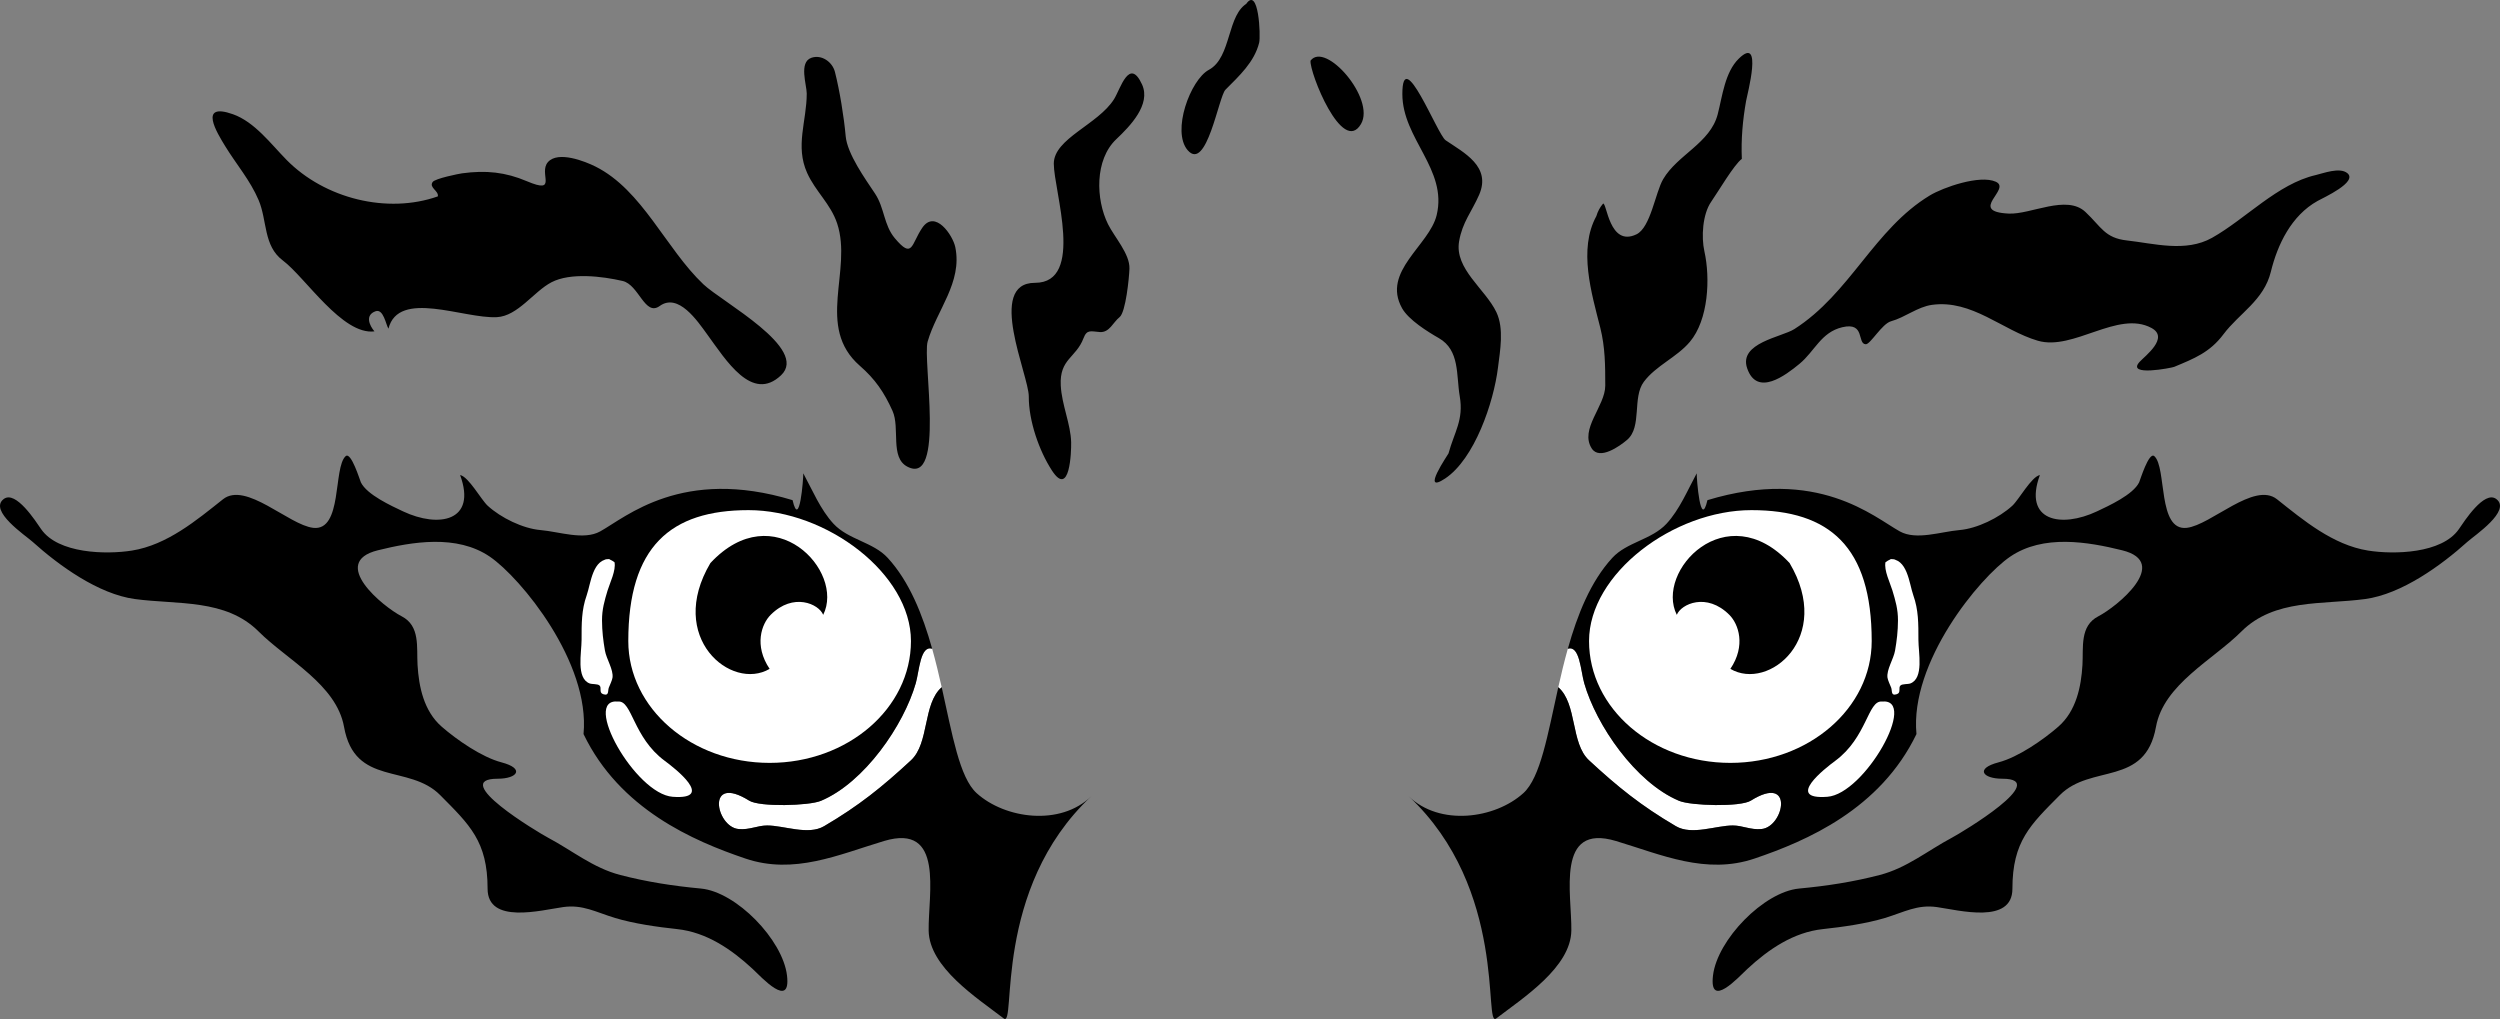 <?xml version="1.0" encoding="utf-8"?>
<svg xmlns="http://www.w3.org/2000/svg" xml:space="preserve" width="428.087" height="174.488" overflow="visible">
  <rect width="100%" height="100%" fill="#808080" stroke="none"/>
  <switch>
    <g>
      <path d="M38.56 25.028c1.903 3.109 4.286 5.848 5.727 9.246 1.496 3.526.789 7.813 4.142 10.326 3.871 2.902 10.19 12.828 15.689 12.143-.865-1.017-1.647-2.785.185-3.444 1.367-.492 1.788 2.349 2.213 2.981 1.722-6.775 12.848-1.675 18.564-1.971 3.599-.186 6.291-4.375 9.348-5.973 3.25-1.699 8.72-1.03 12.191-.223 2.798.65 3.8 6.126 6.345 4.285 3.198-2.314 6.484 2.602 8.103 4.819 3.267 4.475 7.706 11.755 12.679 7.041 4.82-4.569-10.073-12.519-13.304-15.579-6.431-6.09-10.438-16.145-18.49-20.168-1.751-.875-6.377-2.724-8.119-.76-1.699 1.917 1.857 5.603-3.637 3.271-3.633-1.542-6.975-1.902-11.068-1.343-.539.074-4.612.88-5.039 1.484-.682.967 1.069 1.5.884 2.465-8.645 3.05-19.359.396-25.899-6.245-2.683-2.725-5.464-6.505-9.188-7.824-6.023-2.133-2.702 3.222-1.326 5.469m99.581-9.014c0 4.738-2.014 8.97.073 13.606 1.424 3.162 4.03 5.309 5.136 8.645 2.675 8.076-3.752 17.706 3.894 24.381 2.595 2.265 4.143 4.504 5.589 7.72 1.315 2.923-.462 7.961 2.521 9.534 6.54 3.449 2.596-18.283 3.49-21.405 1.538-5.374 5.978-10.125 4.737-16.169-.419-2.04-3.473-6.534-5.66-3.315-1.923 2.829-1.614 5.443-4.693 1.785-1.907-2.264-1.754-5.181-3.395-7.651-1.655-2.492-4.754-6.785-5.024-9.839-.286-3.234-1.028-7.813-1.842-11.002-.434-1.7-2.293-3.026-4.047-2.401-2.163.769-.779 4.638-.779 6.111m52.63.953c-2.732 4.369-10.325 6.739-10.325 11.06 0 4.627 5.35 20.408-3.214 20.402-8.378-.006-1.052 15.836-1.068 19.466-.019 4.147 1.748 9.265 3.971 12.682 3.062 4.706 3.319-3.201 3.283-4.832-.07-3.137-1.613-6.405-1.779-9.752-.228-4.569 2.605-4.671 3.9-8.091.592-1.563 1.296-1.142 2.798-1.043 1.657.108 2.234-1.649 3.373-2.553 1.057-.838 1.643-6.78 1.691-8.314.079-2.517-2.577-5.396-3.672-7.608-2.1-4.243-2.298-11.029 1.414-14.544 2.357-2.231 5.979-5.942 4.417-9.372-2.181-4.76-3.705.763-4.789 2.499M213.756.453c-3.731 1.887-2.789 9.373-6.764 11.509-3.143 1.691-6.412 10.518-3.621 13.76 3.247 3.753 5.305-9.182 6.469-10.358 2.349-2.373 4.949-4.719 5.776-8.067.275-1.118-.079-9.819-2.259-6.579m11.05 9.669c-.197 2.026 5.464 16.253 8.64 10.851 2.528-4.305-6.085-14.232-8.64-10.851m15.724 5.712c0 7.683 7.769 12.877 5.876 20.735-1.251 5.202-9.452 9.64-5.925 15.944 1.114 1.992 4.37 4.015 6.305 5.123 3.611 2.068 2.951 6.346 3.574 9.973.694 4.043-.938 6.119-1.927 9.765-.039.145-4.905 7.174-.578 4.298 5.039-3.348 8.315-13.037 9.045-18.952.364-2.941 1.075-6.719-.271-9.534-1.903-3.98-7.183-7.397-6.384-12.113.56-3.301 2.171-5.083 3.435-7.985 2.115-4.857-2.63-7.214-5.742-9.337-1.405-.958-7.408-16.51-7.408-7.917m33.22 20.909c-3.11 5.691-.83 13.163.675 19.125.832 3.329.85 6.421.85 9.9 0 3.53-4.447 7.439-2.313 10.762 1.331 2.07 4.811-.407 6.063-1.484 2.584-2.226.847-7.235 2.854-9.931 2.065-2.772 5.621-4.173 7.875-6.835 3.2-3.781 3.527-10.907 2.495-15.513-.543-2.427-.328-6.349 1.175-8.502 1.119-1.603 3.927-6.382 5.237-7.321-.146-3.386.15-6.651.732-9.932.205-1.153 2.935-11.32-1.244-7.244-2.382 2.324-2.812 6.394-3.614 9.519-1.274 4.962-6.893 6.932-9.352 11.141-1.327 2.271-2.144 8.269-4.562 9.431-4.681 2.249-5.086-5.57-5.725-5.253-.534.629-.916 1.342-1.146 2.137m33.9 19.345c9.556-6.093 13.662-17.117 23.202-22.886 2.286-1.382 8.55-3.576 11.289-2.352 2.807 1.25-4.906 5.119 2.225 5.459 3.761.179 9.905-3.313 13.129-.282 2.735 2.57 3.306 4.465 7.127 4.885 4.554.5 10.036 2.087 14.558-.455 5.769-3.244 11.204-9.24 17.754-10.744 1.24-.285 4.104-1.402 5.413-.326 1.841 1.514-4.093 4.197-5.103 4.76-4.487 2.5-6.854 7.454-7.997 12.123-1.196 4.901-5.43 7.118-8.113 10.702-2.325 3.107-5.011 4.156-8.457 5.589-.396.165-8.254 1.715-5.908-.859.922-1.008 5.146-4.134 2.031-5.809-5.736-3.086-13.364 3.971-19.459 2.186-6.06-1.775-11.266-7.088-18.123-6.141-2.471.341-4.597 2.147-7.01 2.81-1.55.426-3.543 3.976-4.331 3.936-1.526-.078-.033-3.86-4.021-2.914-3.644.865-4.7 4.105-7.325 6.269-2.382 1.963-7.274 5.698-8.961.753-1.482-4.348 5.933-5.334 8.08-6.704"/>
      <path fill="#FFF" d="M156.813 116.991c-2.047 7.156-8.761 16.984-16.232 20.137-2.037.858-10.507 1.088-12.291-.027-7.483-4.68-5.719 4.457-1.855 4.855 1.865.193 3.266-.609 4.933-.607 2.905.005 7.023 1.722 9.741.123 5.982-3.511 9.938-6.707 14.877-11.28 3.175-2.94 2-9.665 5.266-12.516-.486-2.17-1.018-4.389-1.634-6.585-2.035-.656-2.204 3.8-2.805 5.9z"/>
      <path d="M167.241 135.82c-2.952-2.672-4.174-10.049-5.988-18.145-3.266 2.851-2.091 9.575-5.266 12.516-4.939 4.573-8.896 7.77-14.877 11.28-2.718 1.599-6.836-.118-9.741-.123-1.667-.002-3.068.801-4.933.607-3.864-.398-5.628-9.535 1.855-4.855 1.784 1.115 10.254.886 12.291.027 7.471-3.152 14.185-12.98 16.232-20.137.601-2.1.77-6.556 2.806-5.9-1.638-5.842-3.891-11.508-7.605-15.555-2.498-2.722-6.752-3.111-9.295-5.857-2.233-2.411-3.616-5.767-5.167-8.628.018.876-.642 9.749-1.837 4.594-18.877-5.736-28.502 2.889-32.944 5.352-2.815 1.561-7.006.047-10.208-.229-3.041-.261-6.804-2.108-9.046-4.16-1.13-1.033-3.278-4.984-4.732-5.264 2.914 7.933-3.65 9.107-9.775 6.219-2.019-.952-6.181-2.853-7.215-4.961-.15-.307-1.673-5.336-2.611-4.486-2.156 1.951-.499 12.859-5.553 12.269-4.181-.488-11.539-7.99-15.449-4.892-4.513 3.581-9.555 7.82-15.588 8.785-4.43.708-12.651.528-15.551-3.67-.908-1.315-4.352-6.712-6.408-5.156-2.642 2.001 3.757 6.258 4.927 7.311 4.516 4.068 11.282 8.968 17.526 9.814 7.311.99 15.556-.084 21.205 5.568 4.84 4.843 13.308 9.042 14.618 16.323 1.852 10.29 11.106 6.287 16.456 11.678 5.051 5.09 8.125 7.921 8.125 16.033 0 6.15 9.164 3.677 12.945 3.145 3.355-.473 5.589.87 8.895 1.868 3.202.966 7.171 1.535 10.622 1.904 5.023.537 9.305 3.461 12.92 6.817 1.489 1.383 6.593 7.011 5.888 1.118-.732-6.104-8.682-14.313-14.741-14.88-4.747-.443-9.242-1.137-13.807-2.321-4.653-1.206-8.209-4.18-12.366-6.387-1.754-.931-17.045-10.096-8.642-10.096 3.427 0 4.687-1.753.669-2.804-3.366-.879-7.651-3.848-10.248-6.115-3.063-2.675-3.911-6.847-4.129-10.569-.177-3.032.482-6.679-2.726-8.33-3.173-1.633-12.478-9.22-4.072-11.299 5.859-1.449 13.518-2.77 19.185 1.099 5.274 3.601 17.202 18.079 16.035 30.371 6.189 12.851 18.78 18.289 27.728 21.317 8.314 2.815 15.921-.659 23.721-3.004 10.392-3.125 7.55 9.098 7.648 15.343.099 6.287 8.236 11.503 12.871 15.047 2.208 1.688-2.051-22.12 14.991-38.067-5.318 5.19-14.788 3.873-19.639-.515z"/>
      <path fill="#FFF" d="M155.987 109.77c0 11.522-10.834 20.862-24.2 20.862s-24.2-9.34-24.2-20.862c0-16.165 7.223-22.417 20.588-22.417 13.366 0 27.812 10.895 27.812 22.417z"/>
      <path d="M140.962 105.283c-.75-1.875-5.125-3.875-9 0-1.563 1.563-2.875 5.25-.175 9.25-6.575 3.875-17.7-5.375-10.138-18.125 10.843-11.627 23.063 1.375 19.313 8.875z"/>
      <path fill="#FFF" d="M104.587 95.741c-3.14-.234-3.405 4.169-4.129 6.203-.89 2.501-.871 4.843-.871 7.631 0 2.2-.962 6.56 1.379 7.454.4.152 1.345.057 1.67.33.471.396-.157 1.248.656 1.511 1.057.342.746-.591.962-1.129.168-.417.573-1.279.629-1.703.185-1.374-1.05-3.198-1.296-4.63-.295-1.712-.494-3.332-.5-5.167-.006-1.901.417-3.358.963-5.166.37-1.222 1.466-3.435 1.175-4.805-.521-.382-1.177-.733-1.804-.362m2.427 24.223c-6.339-.652 2.934 15.831 9.334 16.307 7.375.551.323-4.922-1.353-6.157-5.439-4.009-5.584-10.367-7.981-10.15m165.425-3.14c2.047 7.156 8.762 16.984 16.232 20.137 2.036.858 10.507 1.088 12.291-.027 7.482-4.68 5.719 4.457 1.854 4.855-1.864.193-3.267-.609-4.933-.607-2.906.005-7.023 1.722-9.742.123-5.981-3.511-9.938-6.707-14.877-11.28-3.176-2.94-2-9.665-5.266-12.516.486-2.17 1.018-4.389 1.633-6.585 2.039-.656 2.207 3.8 2.808 5.9z"/>
      <path d="M260.846 135.82c2.951-2.672 4.174-10.049 5.988-18.145 3.266 2.851 2.09 9.575 5.266 12.516 4.939 4.573 8.896 7.77 14.877 11.28 2.719 1.599 6.836-.118 9.742-.123 1.666-.002 3.068.801 4.933.607 3.864-.398 5.628-9.535-1.854-4.855-1.784 1.115-10.255.886-12.291.027-7.471-3.152-14.186-12.98-16.232-20.137-.602-2.1-.77-6.556-2.807-5.9 1.639-5.842 3.891-11.508 7.605-15.555 2.498-2.722 6.752-3.111 9.295-5.857 2.233-2.411 3.616-5.767 5.168-8.628-.018.876.642 9.749 1.837 4.594 18.878-5.736 28.503 2.889 32.944 5.352 2.814 1.561 7.006.047 10.207-.229 3.041-.261 6.804-2.108 9.046-4.16 1.13-1.033 3.278-4.984 4.731-5.264-2.913 7.933 3.65 9.107 9.775 6.219 2.02-.952 6.182-2.853 7.216-4.961.15-.307 1.673-5.336 2.61-4.486 2.156 1.951.5 12.859 5.554 12.269 4.181-.488 11.539-7.99 15.448-4.892 4.514 3.581 9.556 7.82 15.589 8.785 4.43.708 12.651.528 15.552-3.67.907-1.315 4.352-6.712 6.408-5.156 2.642 2.001-3.758 6.258-4.928 7.311-4.516 4.068-11.281 8.968-17.525 9.814-7.311.99-15.556-.084-21.205 5.568-4.84 4.843-13.308 9.042-14.617 16.323-1.852 10.29-11.106 6.287-16.457 11.678-5.051 5.09-8.125 7.921-8.125 16.033 0 6.15-9.164 3.677-12.945 3.145-3.355-.473-5.589.87-8.895 1.868-3.203.966-7.172 1.535-10.622 1.904-5.023.537-9.306 3.461-12.92 6.817-1.489 1.383-6.593 7.011-5.888 1.118.731-6.104 8.682-14.313 14.74-14.88 4.747-.443 9.242-1.137 13.807-2.321 4.654-1.206 8.21-4.18 12.366-6.387 1.754-.931 17.045-10.096 8.642-10.096-3.428 0-4.688-1.753-.669-2.804 3.366-.879 7.651-3.848 10.248-6.115 3.063-2.675 3.911-6.847 4.129-10.569.177-3.032-.482-6.679 2.726-8.33 3.173-1.633 12.479-9.22 4.072-11.299-5.859-1.449-13.519-2.77-19.186 1.099-5.273 3.601-17.201 18.079-16.035 30.371-6.189 12.851-18.779 18.289-27.728 21.317-8.314 2.815-15.921-.659-23.722-3.004-10.391-3.125-7.549 9.098-7.647 15.343-.099 6.287-8.235 11.503-12.87 15.047-2.209 1.688 2.051-22.12-14.991-38.067 5.317 5.19 14.786 3.873 19.638-.515z"/>
      <path fill="#FFF" d="M272.1 109.77c0 11.522 10.834 20.862 24.199 20.862 13.366 0 24.201-9.34 24.201-20.862 0-16.165-7.223-22.417-20.589-22.417-13.365 0-27.811 10.895-27.811 22.417z"/>
      <path d="M287.125 105.283c.75-1.875 5.125-3.875 9 0 1.563 1.563 2.875 5.25.174 9.25 6.576 3.875 17.701-5.375 10.139-18.125-10.843-11.627-23.063 1.375-19.313 8.875z"/>
      <path fill="#FFF" d="M323.5 95.741c3.14-.234 3.404 4.169 4.129 6.203.891 2.501.871 4.843.871 7.631 0 2.2.961 6.56-1.379 7.454-.4.152-1.346.057-1.67.33-.471.396.156 1.248-.656 1.511-1.057.342-.746-.591-.963-1.129-.168-.417-.572-1.279-.629-1.703-.185-1.374 1.05-3.198 1.297-4.63.295-1.712.494-3.332.5-5.167.006-1.901-.417-3.358-.963-5.166-.37-1.222-1.467-3.435-1.176-4.805.521-.382 1.178-.733 1.805-.362m-2.428 24.223c6.34-.652-2.934 15.831-9.334 16.307-7.375.551-.323-4.922 1.354-6.157 5.439-4.009 5.584-10.367 7.98-10.15"/>
    </g>
  </switch>
</svg>